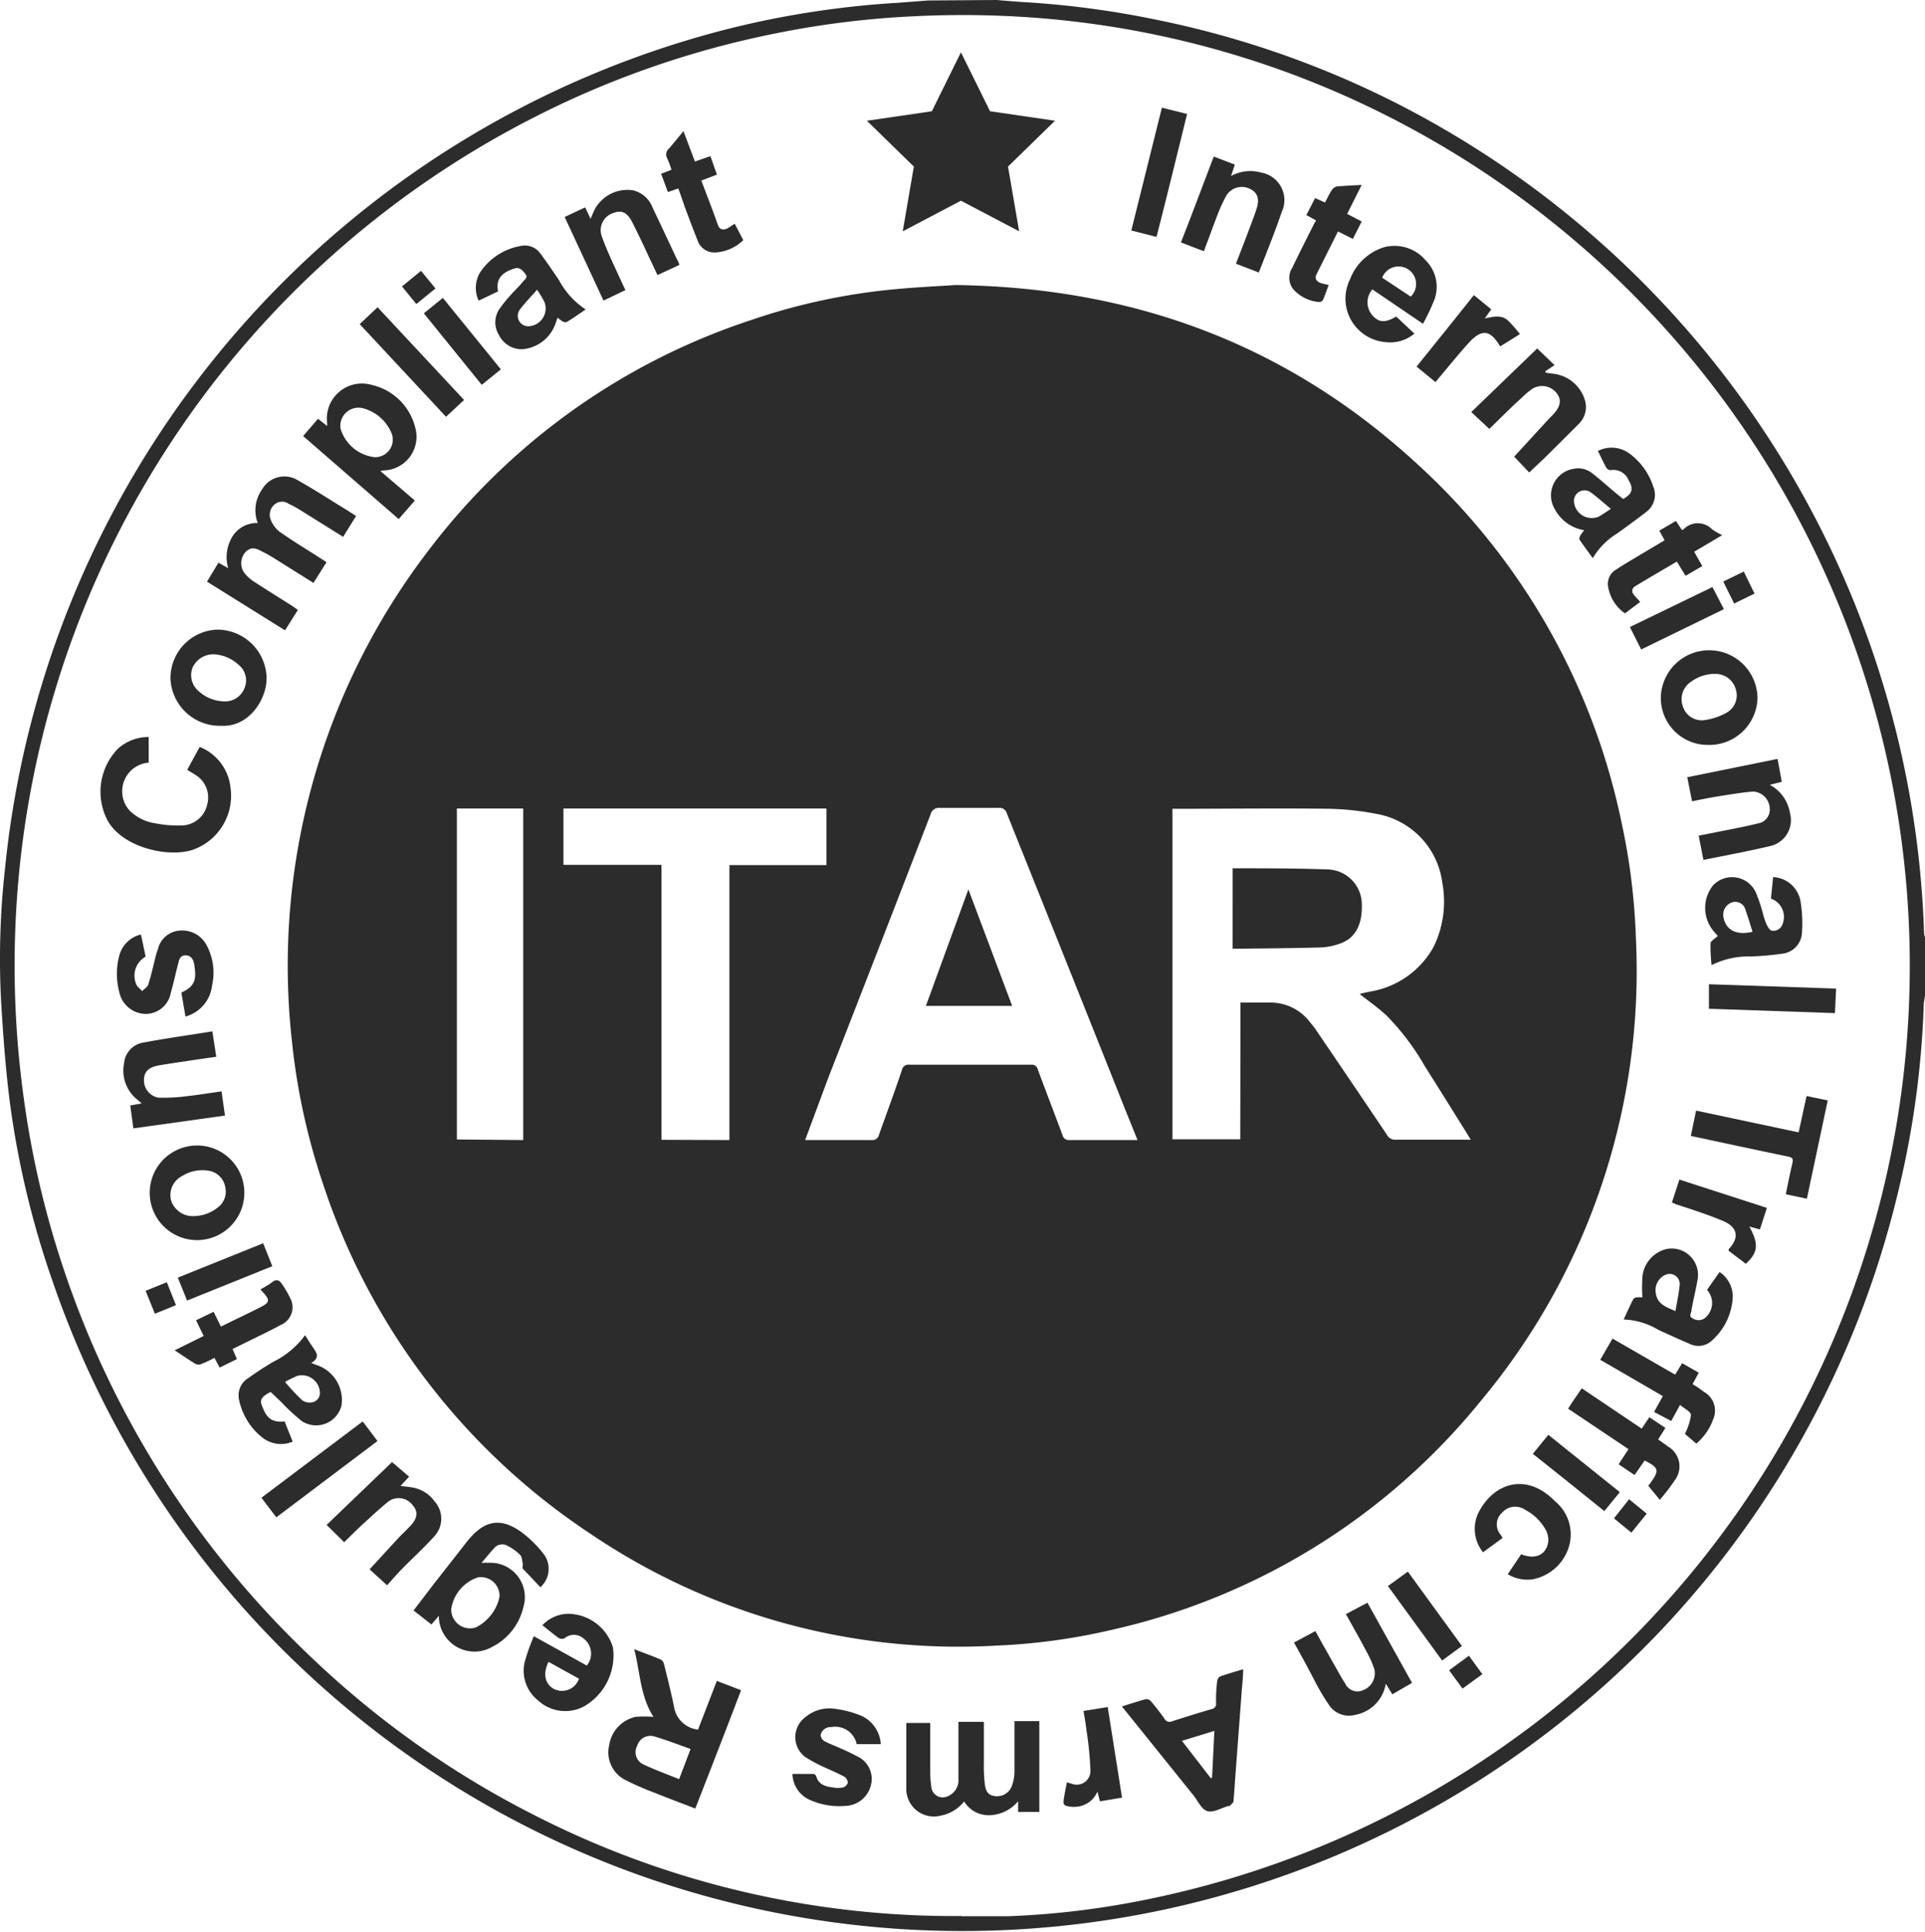 <svg xmlns="http://www.w3.org/2000/svg" width="202.865" height="203.594" viewBox="0 0 202.865 203.594"><defs><style>.a{fill:#2c2c2c;}</style></defs><path class="a" d="M121.132,16.76c1.062.085,2.125.181,3.187.241a97.117,97.117,0,0,1,13.594,1.823,99.712,99.712,0,0,1,24.653,8.451,101.825,101.825,0,0,1,56.321,87.8,2.171,2.171,0,0,0,.1.471v5.964c0,.362-.121.724-.133,1.087a96.789,96.789,0,0,1-2.789,20.126,101.366,101.366,0,0,1-194.389,9.1A94.761,94.761,0,0,1,17.182,133.1c-.471-3.622-.724-7.159-.942-10.745a85.62,85.62,0,0,1,.41-14.077A101.788,101.788,0,0,1,93.1,19.742a97.442,97.442,0,0,1,17.7-2.692l3.127-.241ZM117.51,218.695h4.829a88.911,88.911,0,0,0,12.882-1.425A100.388,100.388,0,0,0,161.058,28.35a98.469,98.469,0,0,0-34.131-9.574,101.524,101.524,0,0,0-14.21-.314,95.644,95.644,0,0,0-14.826,1.811,98.263,98.263,0,0,0-26.114,9.176,100.207,100.207,0,0,0-54.051,85.393,101.559,101.559,0,0,0,.942,17.953,97.6,97.6,0,0,0,4.165,17.711A99.869,99.869,0,0,0,48.9,191.386a98.42,98.42,0,0,0,23.47,16.625,97.177,97.177,0,0,0,45.117,10.661Z" transform="translate(-16.12 -16.76)"/><path class="a" d="M111.627,41.64c19.124.266,35.254,6.471,48.812,19.015a70.434,70.434,0,0,1,21.369,37.668,67.867,67.867,0,0,1,1.509,12.29,70.713,70.713,0,0,1-16.4,48.679,69.686,69.686,0,0,1-38.731,24.038,65.2,65.2,0,0,1-12.327,1.69A69.131,69.131,0,0,1,73.09,173.2a70.737,70.737,0,0,1-28.227-37.113,68.818,68.818,0,0,1-3.163-14.56A71.956,71.956,0,0,1,56.067,69.613a70.157,70.157,0,0,1,34.046-24.3A65.472,65.472,0,0,1,105.3,42.075C107.631,41.857,109.973,41.749,111.627,41.64Zm30.014,75.614h3.284a5.2,5.2,0,0,1,4.057,2.089c.205.254.423.507.6.773q3.755,5.517,7.485,11.059a.978.978,0,0,0,.942.531h7.9l-.447-.736c-1.461-2.33-2.91-4.672-4.383-6.99a26.017,26.017,0,0,0-4.032-5.348c-.881-.821-1.883-1.521-2.849-2.282l.567-.145.664-.133a9.369,9.369,0,0,0,6.556-4.672,10.866,10.866,0,0,0,.918-6.821,8.451,8.451,0,0,0-6.616-7.147,29.508,29.508,0,0,0-5.348-.6c-5.264-.072-10.528,0-15.78,0h-.688v34.831h7.147ZM95.763,131.742h7a.712.712,0,0,0,.785-.567c.809-2.282,1.654-4.539,2.415-6.821a.688.688,0,0,1,.749-.555h12.858a.652.652,0,0,1,.712.507c.857,2.306,1.739,4.6,2.6,6.906a.688.688,0,0,0,.761.531h7.147c-.519-1.3-1.026-2.535-1.521-3.779q-6.121-15.369-12.254-30.654a.773.773,0,0,0-.869-.567H110a.905.905,0,0,0-1.026.7Q103.6,111.35,98.19,125.21Zm-7.98,0V102.766H98.009V96.8H70.289v5.94H80.623v28.975Zm-21.732,0V96.8h-6.99v34.879Z" transform="translate(-10.913 -11.602)"/><path class="a" d="M71.948,160.71c1.026.4,1.932.724,2.837,1.111a.809.809,0,0,1,.314.507c.374,1.509.761,3.03,1.062,4.564a2.873,2.873,0,0,0,2.511,2.294l1.98-5.131,2.56.978c-1.594,4.165-3.187,8.282-4.829,12.472-1.461-.567-2.9-1.1-4.322-1.678a28.965,28.965,0,0,1-3.079-1.352,3.248,3.248,0,0,1-1.678-3.622,3.622,3.622,0,0,1,2.753-3.006,11.27,11.27,0,0,1,1.92,0C72.576,165.66,72.576,163.149,71.948,160.71Zm5.94,10.516c-1.268-.447-2.5-.93-3.755-1.3a1.449,1.449,0,0,0-1.871.966,1.412,1.412,0,0,0,.64,1.956c1.207.567,2.487,1.038,3.779,1.557Z" transform="translate(-5.111 13.082)"/><path class="a" d="M100.724,167.062h2.68v4.431a15.708,15.708,0,0,0,.085,1.992c.084.906.374,1.292.978,1.388a1.666,1.666,0,0,0,1.847-.942,4.442,4.442,0,0,0,.314-1.63c0-1.449,0-2.885,0-4.334v-.978h2.62v9.574h-2.234v-1.135a4.057,4.057,0,0,1-2.91,1.473,3.006,3.006,0,0,1-2.777-1.449,4.141,4.141,0,0,1-2.475,1.5,2.91,2.91,0,0,1-3.622-2.958v-6.809h2.523v5.179a10.4,10.4,0,0,0,.109,1.5,1.207,1.207,0,0,0,1.714,1.05,1.835,1.835,0,0,0,1.147-1.871v-5.976Z" transform="translate(0.28 14.384)"/><path class="a" d="M43.764,72.415l-1.352,2.149L34.19,69.433l1.207-2,1.026.58a4.153,4.153,0,0,1,.386-3.236,3.018,3.018,0,0,1,2.729-1.521A3.779,3.779,0,0,1,40,59.7a2.7,2.7,0,0,1,3.791-.93c1.787,1,3.5,2.125,5.24,3.187l.869.555-1.364,2.2-4.527-2.825a10.37,10.37,0,0,0-1.207-.652,1.207,1.207,0,0,0-1.413,0,1.413,1.413,0,0,0-.519,1.57,2.934,2.934,0,0,0,.93,1.34c1.4.99,2.885,1.883,4.334,2.813l.652.423-1.376,2.185-4.2-2.632A12.627,12.627,0,0,0,40,66.258c-.809-.447-1.207-.435-1.7,0a1.763,1.763,0,0,0-.241,2.161,4.129,4.129,0,0,0,.99.954c1.4.918,2.813,1.787,4.214,2.68Z" transform="translate(-12.374 -8.138)"/><path class="a" d="M65.585,156.467c-.64-.664-1.207-1.292-1.847-1.944-.085-.1,0-.314,0-.471-.085-.338-.072-.761-.278-.978a5.238,5.238,0,0,0-1.352-.978,1.111,1.111,0,0,0-1.413.278c-.447.483-.857.99-1.316,1.533a11.12,11.12,0,0,1,1.28,0,3.622,3.622,0,0,1,3.139,4.636,6.314,6.314,0,0,1-3.32,4.226,3.755,3.755,0,0,1-5.59-3.042.967.967,0,0,0,0-.241l-.785.905-1.883-1.473,2.149-2.813,3.525-4.5a2.213,2.213,0,0,1,.157-.193c1.726-2.028,3.4-2.294,5.554-.736a11.94,11.94,0,0,1,2.415,2.415,2.6,2.6,0,0,1-.435,3.38Zm-9.393,2.282a1.98,1.98,0,0,0,2.56,1.968,4.684,4.684,0,0,0,2.523-3.236,1.956,1.956,0,0,0-2.306-2.04,4.165,4.165,0,0,0-2.777,3.308Z" transform="translate(-8.636 10.794)"/><path class="a" d="M114.05,166.384c.906-.29,1.714-.555,2.535-.773a.664.664,0,0,1,.531.229c.5.6.978,1.207,1.437,1.859a.592.592,0,0,0,.761.254c1.388-.447,2.777-.881,4.189-1.292a.555.555,0,0,0,.471-.628,15.308,15.308,0,0,1,.121-2.342.664.664,0,0,1,.314-.471c.773-.278,1.557-.495,2.415-.761,0,.954-.121,1.847-.181,2.728-.181,2.487-.374,4.962-.555,7.449-.1,1.207-.169,2.475-.278,3.718,0,.181-.254.338-.4.5s-.072,0-.109,0c-.749.217-1.582.736-2.221.567s-1.014-1.074-1.485-1.666C119.121,172.686,116.622,169.571,114.05,166.384Zm9.743,2.572-3.417,1.05,3.042,3.936.133-.072Z" transform="translate(4.182 13.445)"/><path class="a" d="M29.973,81.09v2.7a3.03,3.03,0,0,0-2.028,5.035,4.89,4.89,0,0,0,2.813,1.376,11.772,11.772,0,0,0,2.982.193,2.813,2.813,0,0,0,2.415-2.258,2.777,2.777,0,0,0-1.28-3.067c-.254-.169-.531-.326-.845-.519l1.316-2.415a5.2,5.2,0,0,1,3.248,4.286,6.037,6.037,0,0,1-3.912,6.532c-2.547.893-7.413-.169-9.031-3.042a6.507,6.507,0,0,1,1.1-7.606A4.829,4.829,0,0,1,29.973,81.09Z" transform="translate(-14.302 -3.424)"/><path class="a" d="M50.729,59.465l3.622,3.1-1.7,1.956L42.58,55.771l1.57-1.823.954.761a3.247,3.247,0,0,0,0-.35,3.694,3.694,0,0,1,4.672-3.984A6.121,6.121,0,0,1,54.4,54.9a3.55,3.55,0,0,1-3.272,4.491A1.919,1.919,0,0,0,50.729,59.465Zm-.688-1.473a1.847,1.847,0,0,0,1.835-2.572,4.5,4.5,0,0,0-3.079-2.6,1.92,1.92,0,0,0-2.282,2.149,4.25,4.25,0,0,0,3.525,3.018Z" transform="translate(-10.634 -9.82)"/><path class="a" d="M166.627,130.1l1.328-1.883a3.091,3.091,0,0,1,1.388,2.535,6.5,6.5,0,0,1-2.173,4.66,2.065,2.065,0,0,1-2.306.4c-1.135-.483-2.27-1-3.393-1.521a7.57,7.57,0,0,0-3.622-1.074c.338-.749.652-1.437.99-2.113a.483.483,0,0,1,.4-.217,2.94,2.94,0,0,1,.58,0,18.161,18.161,0,0,1,0-2.149,3.344,3.344,0,0,1,2.535-2.946,2.777,2.777,0,0,1,3.3,3.1c-.181,1.123-.471,2.234-.664,3.356,0,.278-.35.652.169.869a1.1,1.1,0,0,0,1.413-.205A2.028,2.028,0,0,0,166.627,130.1Zm-3.32,2.234c.157-.99.374-1.908.447-2.837a1.062,1.062,0,0,0-1.473-1,1.775,1.775,0,0,0-1.05,1.956c.169,1.159,1.1,1.449,2.077,1.883Z" transform="translate(13.263 5.832)"/><path class="a" d="M69.227,44.927c-.688.471-1.3.905-1.944,1.3a.519.519,0,0,1-.423,0,4.514,4.514,0,0,1-.592-.435c-.084.254-.157.471-.241.688A4.044,4.044,0,0,1,62.6,49.117a2.668,2.668,0,0,1-2.511-1.5,2.511,2.511,0,0,1,.121-2.837,14.328,14.328,0,0,1,1.207-1.473c.4-.447.845-.857,1.207-1.316.169-.205.555-.4.254-.8s-.616-.749-1.147-.58c-1.075.326-2.052.954-1.726,2.415L57.951,44a3.187,3.187,0,0,1,.121-2.922,6.423,6.423,0,0,1,4.3-2.837,2,2,0,0,1,2.077.785c.688.918,1.328,1.871,1.968,2.813A8.451,8.451,0,0,0,69.227,44.927Zm-5.119-2.077c-.64.736-1.28,1.376-1.811,2.089A1.1,1.1,0,0,0,63.2,46.7a1.883,1.883,0,0,0,1.69-2.547A13.278,13.278,0,0,0,64.108,42.851Z" transform="translate(-7.509 -12.318)"/><path class="a" d="M165.636,102.592a16.57,16.57,0,0,1-.109-2.282c0-.254.447-.483.761-.785l-.362-.423a3.815,3.815,0,0,1-.133-4.914,2.753,2.753,0,0,1,4.491.712,15.87,15.87,0,0,1,.749,2.209,8.842,8.842,0,0,0,.4,1.207c.181.338.338.6.555.64a.99.99,0,0,0,1.111-.64,2.04,2.04,0,0,0-1.207-2.729l.229-2.27a3.079,3.079,0,0,1,2.91,2.692,14.066,14.066,0,0,1,.133,3.1,2.33,2.33,0,0,1-2.1,2.282,30.1,30.1,0,0,1-3.3.29A8.753,8.753,0,0,0,165.636,102.592Zm4.334-3.453c-.254-.8-.471-1.569-.749-2.318a1.111,1.111,0,0,0-1.425-.845,1.376,1.376,0,0,0-.906,1.57c.254,1.352,1.352,1.944,3.079,1.533Z" transform="translate(14.737 -0.888)"/><path class="a" d="M43.954,133.3c.3.483.531.857.773,1.207.386.579.893,1.135-.133,1.726l.712.266a3.875,3.875,0,0,1,2.487,4.2,2.753,2.753,0,0,1-4.189,1.654,21.142,21.142,0,0,1-2.161-2l-1.111-1.062c-.809.362-1.207.809-.954,1.352.41,1.087.8,1.92,2.415,1.751l.857,2.125a3.175,3.175,0,0,1-3.115-.362,6.834,6.834,0,0,1-2.523-3.972,2.137,2.137,0,0,1,.905-2.33c.869-.616,1.763-1.207,2.668-1.739a9.139,9.139,0,0,0,3.368-2.813Zm-2.113,4.926a21.663,21.663,0,0,0,1.835,1.956,1.437,1.437,0,0,0,1.147.169,1,1,0,0,0,.688-1.075A1.9,1.9,0,0,0,43.1,137.6a12.079,12.079,0,0,0-1.256.628Z" transform="translate(-11.803 7.4)"/><path class="a" d="M156.449,56.179a3.175,3.175,0,0,1,3.26.229,6.99,6.99,0,0,1,2.559,3.489,2.246,2.246,0,0,1-.688,2.68c-1,.785-2.052,1.533-3.091,2.294a7.522,7.522,0,0,0-2.584,2.608c-.495-.688-.954-1.3-1.388-1.944-.06-.085,0-.29.06-.41a6.249,6.249,0,0,1,.423-.592,4.286,4.286,0,0,1-3.091-2.209,2.837,2.837,0,0,1,2.052-4.274,2.342,2.342,0,0,1,1.871.471c.8.616,1.545,1.292,2.306,1.932.326.278.652.531.966.785.966-.519,1.123-1.075.58-1.968a1.714,1.714,0,0,0-1.9-1.062.592.592,0,0,1-.471-.3C157.017,57.374,156.763,56.807,156.449,56.179Zm1.364,6.1c-.749-.616-1.4-1.207-2.113-1.726a1.111,1.111,0,0,0-1.775.954,1.883,1.883,0,0,0,2.644,1.582c.362-.217.773-.495,1.244-.809Z" transform="translate(11.947 -8.659)"/><path class="a" d="M36.361,81.85A5.2,5.2,0,0,1,31,76.887a5.119,5.119,0,0,1,4.829-5.167,5.2,5.2,0,0,1,5.3,5.059C41.166,79.012,39.306,82.006,36.361,81.85Zm-.6-7.522a2.415,2.415,0,0,0-2.415,1.352,2.185,2.185,0,0,0,.616,2.511,4.093,4.093,0,0,0,2.729,1.087,2.185,2.185,0,0,0,2.113-1.4,2.1,2.1,0,0,0-.579-2.415A4.213,4.213,0,0,0,35.757,74.328Z" transform="translate(-13.035 -5.366)"/><path class="a" d="M34.442,116.751A4.986,4.986,0,1,1,30.8,118.06,5.022,5.022,0,0,1,34.442,116.751Zm-.435,7.425a4.044,4.044,0,0,0,2.33-.881,2.077,2.077,0,0,0,.809-2.185A2.1,2.1,0,0,0,35.36,119.4a3.972,3.972,0,0,0-2.765.567,2.258,2.258,0,0,0-1.147,2.6A2.415,2.415,0,0,0,34.008,124.176Z" transform="translate(-13.411 3.968)"/><path class="a" d="M171.279,78.579A5.083,5.083,0,0,1,166,83.493a4.938,4.938,0,0,1-4.9-5.228,5.095,5.095,0,0,1,10.178.314Zm-4.552-2.572a4.25,4.25,0,0,0-2.415.8,2.209,2.209,0,0,0-.918,2.572,2.089,2.089,0,0,0,2.318,1.5,6.786,6.786,0,0,0,2.294-.773,2.1,2.1,0,0,0,.966-2.535,2.209,2.209,0,0,0-2.246-1.557Z" transform="translate(13.935 -4.993)"/><path class="a" d="M62.906,159.986l5.578,3.091a1.992,1.992,0,0,0-.386-2.885,1.509,1.509,0,0,0-1.944,0,.676.676,0,0,1-.6,0c-.58-.41-1.135-.881-1.751-1.364a3.791,3.791,0,0,1,2.692-1.207,4.986,4.986,0,0,1,4.745,3.549,6.194,6.194,0,0,1-3.067,6.218,4.214,4.214,0,0,1-4.829-.64,3.984,3.984,0,0,1-1.3-4.407A20.042,20.042,0,0,1,62.906,159.986Zm1.545,2.7c-.64,1.3-.362,2.415.664,2.9a1.9,1.9,0,0,0,2.547-1.123Z" transform="translate(-6.644 12.442)"/><path class="a" d="M140.827,47.468a4,4,0,0,1-3.163.881,4.588,4.588,0,0,1-3.622-6.6,5.626,5.626,0,0,1,3.622-3.393,4.3,4.3,0,0,1,4.358,1.4,3.924,3.924,0,0,1,.918,4.117,21.863,21.863,0,0,1-1.207,2.559L136.4,42.808a2.065,2.065,0,0,0,0,2.729c.688.773,1.328.821,2.511.133Zm-.386-3.9a1.847,1.847,0,1,0-3.006-1.992Z" transform="translate(8.228 -12.311)"/><path class="a" d="M33.552,107.048l-.435-2.535c1.545-.664,1.582-1.533,1.364-2.9-.072-.507-.278-1-.918-1.014s-.7.567-.821,1.014c-.254.99-.459,1.992-.749,2.97a2.68,2.68,0,0,1-2.729,2.185,2.885,2.885,0,0,1-2.7-2.342,7.461,7.461,0,0,1,0-3.755,3.091,3.091,0,0,1,2.294-2.27l.495,2.33a2.294,2.294,0,0,0-.99,2.91c.1.278.41.483.628.724.217-.229.555-.423.64-.688.326-1.026.555-2.089.821-3.139.06-.205.133-.41.205-.628A2.535,2.535,0,0,1,32.8,98.005a2.9,2.9,0,0,1,2.922,1.425,6.121,6.121,0,0,1,.628,4.37A3.839,3.839,0,0,1,33.552,107.048Z" transform="translate(-14.005 0.077)"/><path class="a" d="M129.07,160.851l2.258-1.207c.652,1.207,1.28,2.306,1.92,3.429.4.7.773,1.413,1.207,2.077a1.425,1.425,0,0,0,1.944.7,1.9,1.9,0,0,0,1.135-2.209,11.1,11.1,0,0,0-.833-1.859c-.676-1.292-1.4-2.56-2.161-3.924l2.27-1.207,4.7,8.451-2.077,1.207-.688-1.123a4,4,0,0,1-3.211,3.284,2.535,2.535,0,0,1-2.8-1.075,25.5,25.5,0,0,1-1.328-2.209C130.639,163.689,129.879,162.3,129.07,160.851Z" transform="translate(7.296 12.241)"/><path class="a" d="M77.507,41.237l-2.318,1.075-.978-2.077c-.555-1.207-1.087-2.318-1.666-3.465s-1.207-1.316-2.028-.99a1.883,1.883,0,0,0-1.207,2.415c.423,1.207.978,2.415,1.5,3.537.314.712.652,1.413,1,2.161L69.5,45,65.41,36.19l2.161-1.014.567,1.207.278-.652a3.9,3.9,0,0,1,4.238-2.342,2.946,2.946,0,0,1,2.028,1.835c.845,1.763,1.678,3.549,2.511,5.324A4.2,4.2,0,0,1,77.507,41.237Z" transform="translate(-5.901 -13.324)"/><path class="a" d="M173.36,85.415l-1.268.314a4.141,4.141,0,0,1,2.137,3.018,2.8,2.8,0,0,1-2.149,3.453c-2.294.543-4.612.966-6.978,1.449l-.5-2.559,3.368-.664c.942-.193,1.9-.374,2.825-.616a1.473,1.473,0,0,0,1.292-1.618,1.847,1.847,0,0,0-1.763-1.751c-1.207.1-2.535.326-3.8.531-.845.133-1.69.314-2.62.495l-.507-2.535L172.914,83Z" transform="translate(14.413 -3.028)"/><path class="a" d="M27.941,117.006l-.326-2.415,1.207-.217-.423-.362a3.912,3.912,0,0,1-1.437-3.863,2.415,2.415,0,0,1,1.908-2.161c2.415-.459,4.9-.8,7.4-1.207l.41,2.68-2.282.326c-1.292.205-2.584.374-3.863.6-1,.193-1.461.688-1.473,1.473a1.847,1.847,0,0,0,1.509,1.908,18.425,18.425,0,0,0,3.042-.157c1.207-.133,2.342-.326,3.622-.5l.362,2.547Z" transform="translate(-13.888 1.902)"/><path class="a" d="M121.615,40.4l-2.415-.93c1.207-3.042,2.306-6.037,3.465-9.043l2.221.845-.411,1.207a4.213,4.213,0,0,1,3.2-.362,2.946,2.946,0,0,1,2.149,4.153c-.724,2.125-1.57,4.2-2.415,6.375L125,41.718c.435-1.135.869-2.246,1.292-3.368.3-.8.616-1.606.881-2.415.338-1.038.1-1.726-.688-2.1a1.908,1.908,0,0,0-2.487.688,15.25,15.25,0,0,0-.93,2.016C122.58,37.783,122.134,39.062,121.615,40.4Z" transform="translate(5.25 -13.926)"/><path class="a" d="M94.6,169.647H92.063a2.318,2.318,0,0,0-2.692-1.8,1.066,1.066,0,0,0-1.111.845.833.833,0,0,0,.41.64c.507.278,1.062.471,1.594.712s1.207.531,1.787.857a2.62,2.62,0,0,1,1.533,2.97,2.873,2.873,0,0,1-2.692,2.282,7.582,7.582,0,0,1-3.755-.628,3.079,3.079,0,0,1-1.847-2.741h2.2a.411.411,0,0,1,.3.217c.241.906.966,1.111,1.751,1.207a2.681,2.681,0,0,0,1.075,0,.785.785,0,0,0,.507-.483.8.8,0,0,0-.326-.628c-.616-.338-1.207-.592-1.9-.906a15.772,15.772,0,0,1-2.282-1.207,2.62,2.62,0,0,1,0-4.153,3.96,3.96,0,0,1,3.332-.881,10.613,10.613,0,0,1,2.644.724A3.513,3.513,0,0,1,94.6,169.647Z" transform="translate(-1.78 14.154)"/><path class="a" d="M150.647,60.243l-1.582-1.666,3.622-3.948c.205-.217.435-.423.628-.652.688-.821.737-1.485.169-2.161a1.956,1.956,0,0,0-2.415-.447,7.845,7.845,0,0,0-1.207,1c-1.207,1.087-2.294,2.2-3.417,3.284l-1.9-1.775,6.942-6.7,1.835,1.751-1,.664.1.145.918.121a3.96,3.96,0,0,1,3.2,2.825,2.487,2.487,0,0,1-.64,2.415c-1.207,1.207-2.415,2.415-3.537,3.525Z" transform="translate(10.505 -10.454)"/><path class="a" d="M51.524,144.38l1.8,1.533-.905.978c.531.072,1.026.109,1.5.217a3.622,3.622,0,0,1,2.1,1.425,2.717,2.717,0,0,1,0,3.622c-1.075,1.207-2.294,2.306-3.429,3.465-.567.579-1.1,1.207-1.594,1.738l-1.835-1.678,2.849-3.1c.471-.519,1-.99,1.473-1.509.749-.809.8-1.5.193-2.173a1.823,1.823,0,0,0-2.535-.362c-.833.652-1.606,1.4-2.415,2.125s-1.5,1.437-2.246,2.161L44.63,151Z" transform="translate(-10.209 9.697)"/><path class="a" d="M175.071,116.257l.833-3.827,2.234.459c-.724,3.441-1.449,6.845-2.2,10.359l-2.221-.471c.229-1.111.435-2.185.688-3.248.109-.447.06-.616-.447-.724-3.393-.688-6.773-1.437-10.25-2.173l.555-2.668Z" transform="translate(14.478 3.073)"/><path class="a" d="M147.784,151.976l-2.064,1.509a3.924,3.924,0,0,1-.555-4.008c1.5-3.2,5.047-4.564,8.174-1.34a4.515,4.515,0,0,1,1.485,4.576,4.974,4.974,0,0,1-3.863,3.622,3.96,3.96,0,0,1-2.632-.543l1.413-2.1c1.461.6,2.644.085,2.849-1.3a2.245,2.245,0,0,0-.278-1.3,5.312,5.312,0,0,0-2.185-2.1,1.835,1.835,0,0,0-2.415.338,1.642,1.642,0,0,0-.181,2.246A4.68,4.68,0,0,1,147.784,151.976Z" transform="translate(10.567 10.094)"/><path class="a" d="M153,140.089l.35-.567,1.087-1.582,6.314,4.25.809-1.207,1.69,1.135-.761,1.207c.35.254.688.483,1.014.736a2.415,2.415,0,0,1,.749,3.55,20.7,20.7,0,0,1-1.594,2.077l-1.207-1.473c1.207-1.618,1.207-1.847-.386-2.668L160,147.079l-1.678-1.135,1.038-1.594Z" transform="translate(12.257 8.362)"/><path class="a" d="M161.474,141.327l.93-1.666-6.6-3.827,1.292-2.234,6.6,3.8.736-1.207,1.751,1-.652,1.207a11.054,11.054,0,0,1,1.207.821,2.258,2.258,0,0,1,.966,2.885,6.036,6.036,0,0,1-1.775,2.56l-1.207-1.026a6.037,6.037,0,0,0,.64-1.98c0-.362-.724-.7-1.147-1.075l-.93,1.7Z" transform="translate(12.838 7.462)"/><path class="a" d="M162.446,64.27l-.555-1.014,1.751-1.026.628.954a.591.591,0,0,0,.193-.085,2.077,2.077,0,0,1,2.97,0,7.244,7.244,0,0,0,1.087.628l-2.958,1.751.857,1.509-1.763,1.026-.918-1.5c-1.473.869-2.934,1.714-4.395,2.6a.555.555,0,0,0-.145.881c.193.254.423.483.676.773l-1.606,1.207a4.3,4.3,0,0,1-1.787-2.9,1.738,1.738,0,0,1,.869-1.726c.857-.567,1.739-1.074,2.62-1.606Z" transform="translate(12.976 -7.334)"/><path class="a" d="M132.813,43.44c-.217.567-.386,1.1-.616,1.606a.5.5,0,0,1-.423.193,4.069,4.069,0,0,1-2.7-1.352,1.944,1.944,0,0,1-.1-2.258c.748-1.57,1.545-3.127,2.33-4.684l.181-.3-1.026-.567.918-1.787,1.05.459c.241-.447.435-.881.7-1.28a.894.894,0,0,1,.519-.4c.845-.085,1.7-.109,2.644-.169l-1.533,3.054,1.533.8-.93,1.835-1.57-.785c-.761,1.533-1.521,3.03-2.27,4.539-.205.423,0,.7.374.869A7.24,7.24,0,0,0,132.813,43.44Z" transform="translate(7.211 -13.414)"/><path class="a" d="M75.641,34.247l-1.1.374L73.83,32.7l1.087-.423a9.917,9.917,0,0,0-.447-1.207.809.809,0,0,1,.169-1.014c.519-.58,1-1.207,1.545-1.847l1.207,3.2,1.63-.567.688,1.944-1.642.628c.592,1.594,1.207,3.127,1.739,4.672.181.495.543.6,1.014.362.241-.133.471-.3.761-.483l.905,1.726a4.539,4.539,0,0,1-2.861,1.292,1.871,1.871,0,0,1-1.968-1.292c-.483-1.207-.905-2.354-1.352-3.537C76.1,35.538,75.882,34.923,75.641,34.247Z" transform="translate(-4.156 -14.386)"/><path class="a" d="M40.413,129.465a10.415,10.415,0,0,0,1.207-.736c.459-.374.785-.254,1.062.193a10.294,10.294,0,0,1,.845,1.449,2.016,2.016,0,0,1-.99,2.849c-1.352.736-2.753,1.388-4.141,2.077l-.93.459.459,1.062-1.823.893-.543-1.026a12.676,12.676,0,0,1-1.364.64.761.761,0,0,1-.628,0c-.724-.435-1.413-.918-2.2-1.437l3.054-1.509-.8-1.654,1.847-.893.773,1.557,1.606-.785c.905-.435,1.811-.869,2.692-1.328s.773-.7.3-1.328A4.83,4.83,0,0,1,40.413,129.465Z" transform="translate(-12.958 6.406)"/><path class="a" d="M117.526,39.778,114.87,39.1l3.224-12.942,2.656.664C119.675,31.146,118.649,35.432,117.526,39.778Z" transform="translate(4.352 -14.811)"/><path class="a" d="M178.691,103.129l-.121,2.584-13.28-.459V102.67Z" transform="translate(14.805 1.05)"/><path class="a" d="M49.613,140.83l1.557,2.065-10.661,8.041-1.57-2.065Z" transform="translate(-11.389 8.961)"/><path class="a" d="M49.4,43.58l9.115,9.767-1.9,1.775-9.1-9.767Z" transform="translate(-9.61 -11.2)"/><path class="a" d="M141.762,51.683l-1.992-1.63c2.028-2.523,4.045-5.01,6.037-7.534l1.835,1.5-.688.954c.893-.169,1.714-.41,2.415.193a14.243,14.243,0,0,1,1.292,1.461l-2.077,1.3c-1.062-1.763-1.92-1.883-3.32-.374-1.087,1.207-2.064,2.415-3.079,3.622Z" transform="translate(9.514 -11.42)"/><path class="a" d="M112.523,174.67a2.608,2.608,0,0,1-2.415,1.606h-.241c-.942-.1-1-.157-.845-1.075.085-.495.181-.978.29-1.509l.592.181a1.449,1.449,0,0,0,1.883-1.509,36.287,36.287,0,0,0-.41-4.117c-.072-.676-.205-1.352-.314-2.077l2.547-.411,1.509,9.55-2.33.386Z" transform="translate(3.126 14.129)"/><path class="a" d="M162.06,122.135c.266-.809.507-1.569.785-2.415l9.224,2.982-.736,2.27-1.111-.3c1,1.847.93,2.716-.374,3.924l-1.811-1.376a.843.843,0,0,1,0-.157c1.147-1.207.978-2.33-.616-2.994s-3.272-1.207-4.914-1.739Z" transform="translate(14.135 4.585)"/><path class="a" d="M137.27,155.461l2.1-1.521,5.7,7.835-2.089,1.533C141.073,160.7,139.19,158.105,137.27,155.461Z" transform="translate(8.996 11.679)"/><path class="a" d="M159.083,148.037l-1.63,2c-2.5-2.016-5-4.032-7.534-6.037l1.63-2Z" transform="translate(11.619 9.204)"/><path class="a" d="M40.634,125.28l.966,2.415-8.982,3.622L31.64,128.9Z" transform="translate(-12.902 5.737)"/><path class="a" d="M158.39,72.214l8.7-4.214,1.207,2.33-8.717,4.25Z" transform="translate(13.375 -6.137)"/><path class="a" d="M61.233,50.294l-2.016,1.63-6.1-7.534,2-1.63Z" transform="translate(-8.449 -11.37)"/><path class="a" d="M166.54,67.7l2.161-1.05,1.135,2.318-2.149,1.05Z" transform="translate(15.064 -6.417)"/><path class="a" d="M53.214,40.4l1.521,1.859L52.719,43.9,51.21,42.042Z" transform="translate(-8.845 -11.859)"/><path class="a" d="M144.7,161.28l1.413,1.944-2.089,1.521-1.413-1.932Z" transform="translate(10.103 13.201)"/><path class="a" d="M31.064,128.68l.966,2.415L29.808,132l-.978-2.415Z" transform="translate(-13.485 6.442)"/><path class="a" d="M158.594,147.62l1.859,1.521-1.618,2L157,149.636Z" transform="translate(13.086 10.369)"/><path class="a" d="M123.71,92.55h.193c3.3,0,6.592,0,9.888.121a3.694,3.694,0,0,1,3.537,3.622c.084,2.125-.652,3.622-2.27,4.177a6.617,6.617,0,0,1-2.173.423c-2.97.084-5.94.1-8.91.133h-.266Z" transform="translate(6.185 -1.048)"/><path class="a" d="M106.031,106.668H96.94l4.479-12.278Z" transform="translate(0.635 -0.666)"/><path class="a" d="M101.7,36.965l-6.133,3.224,1.171-6.821-4.95-4.829,6.845-1L101.7,21.33l3.067,6.206,6.845,1-4.95,4.829,1.171,6.821Z" transform="translate(-0.432 -15.813)"/></svg>